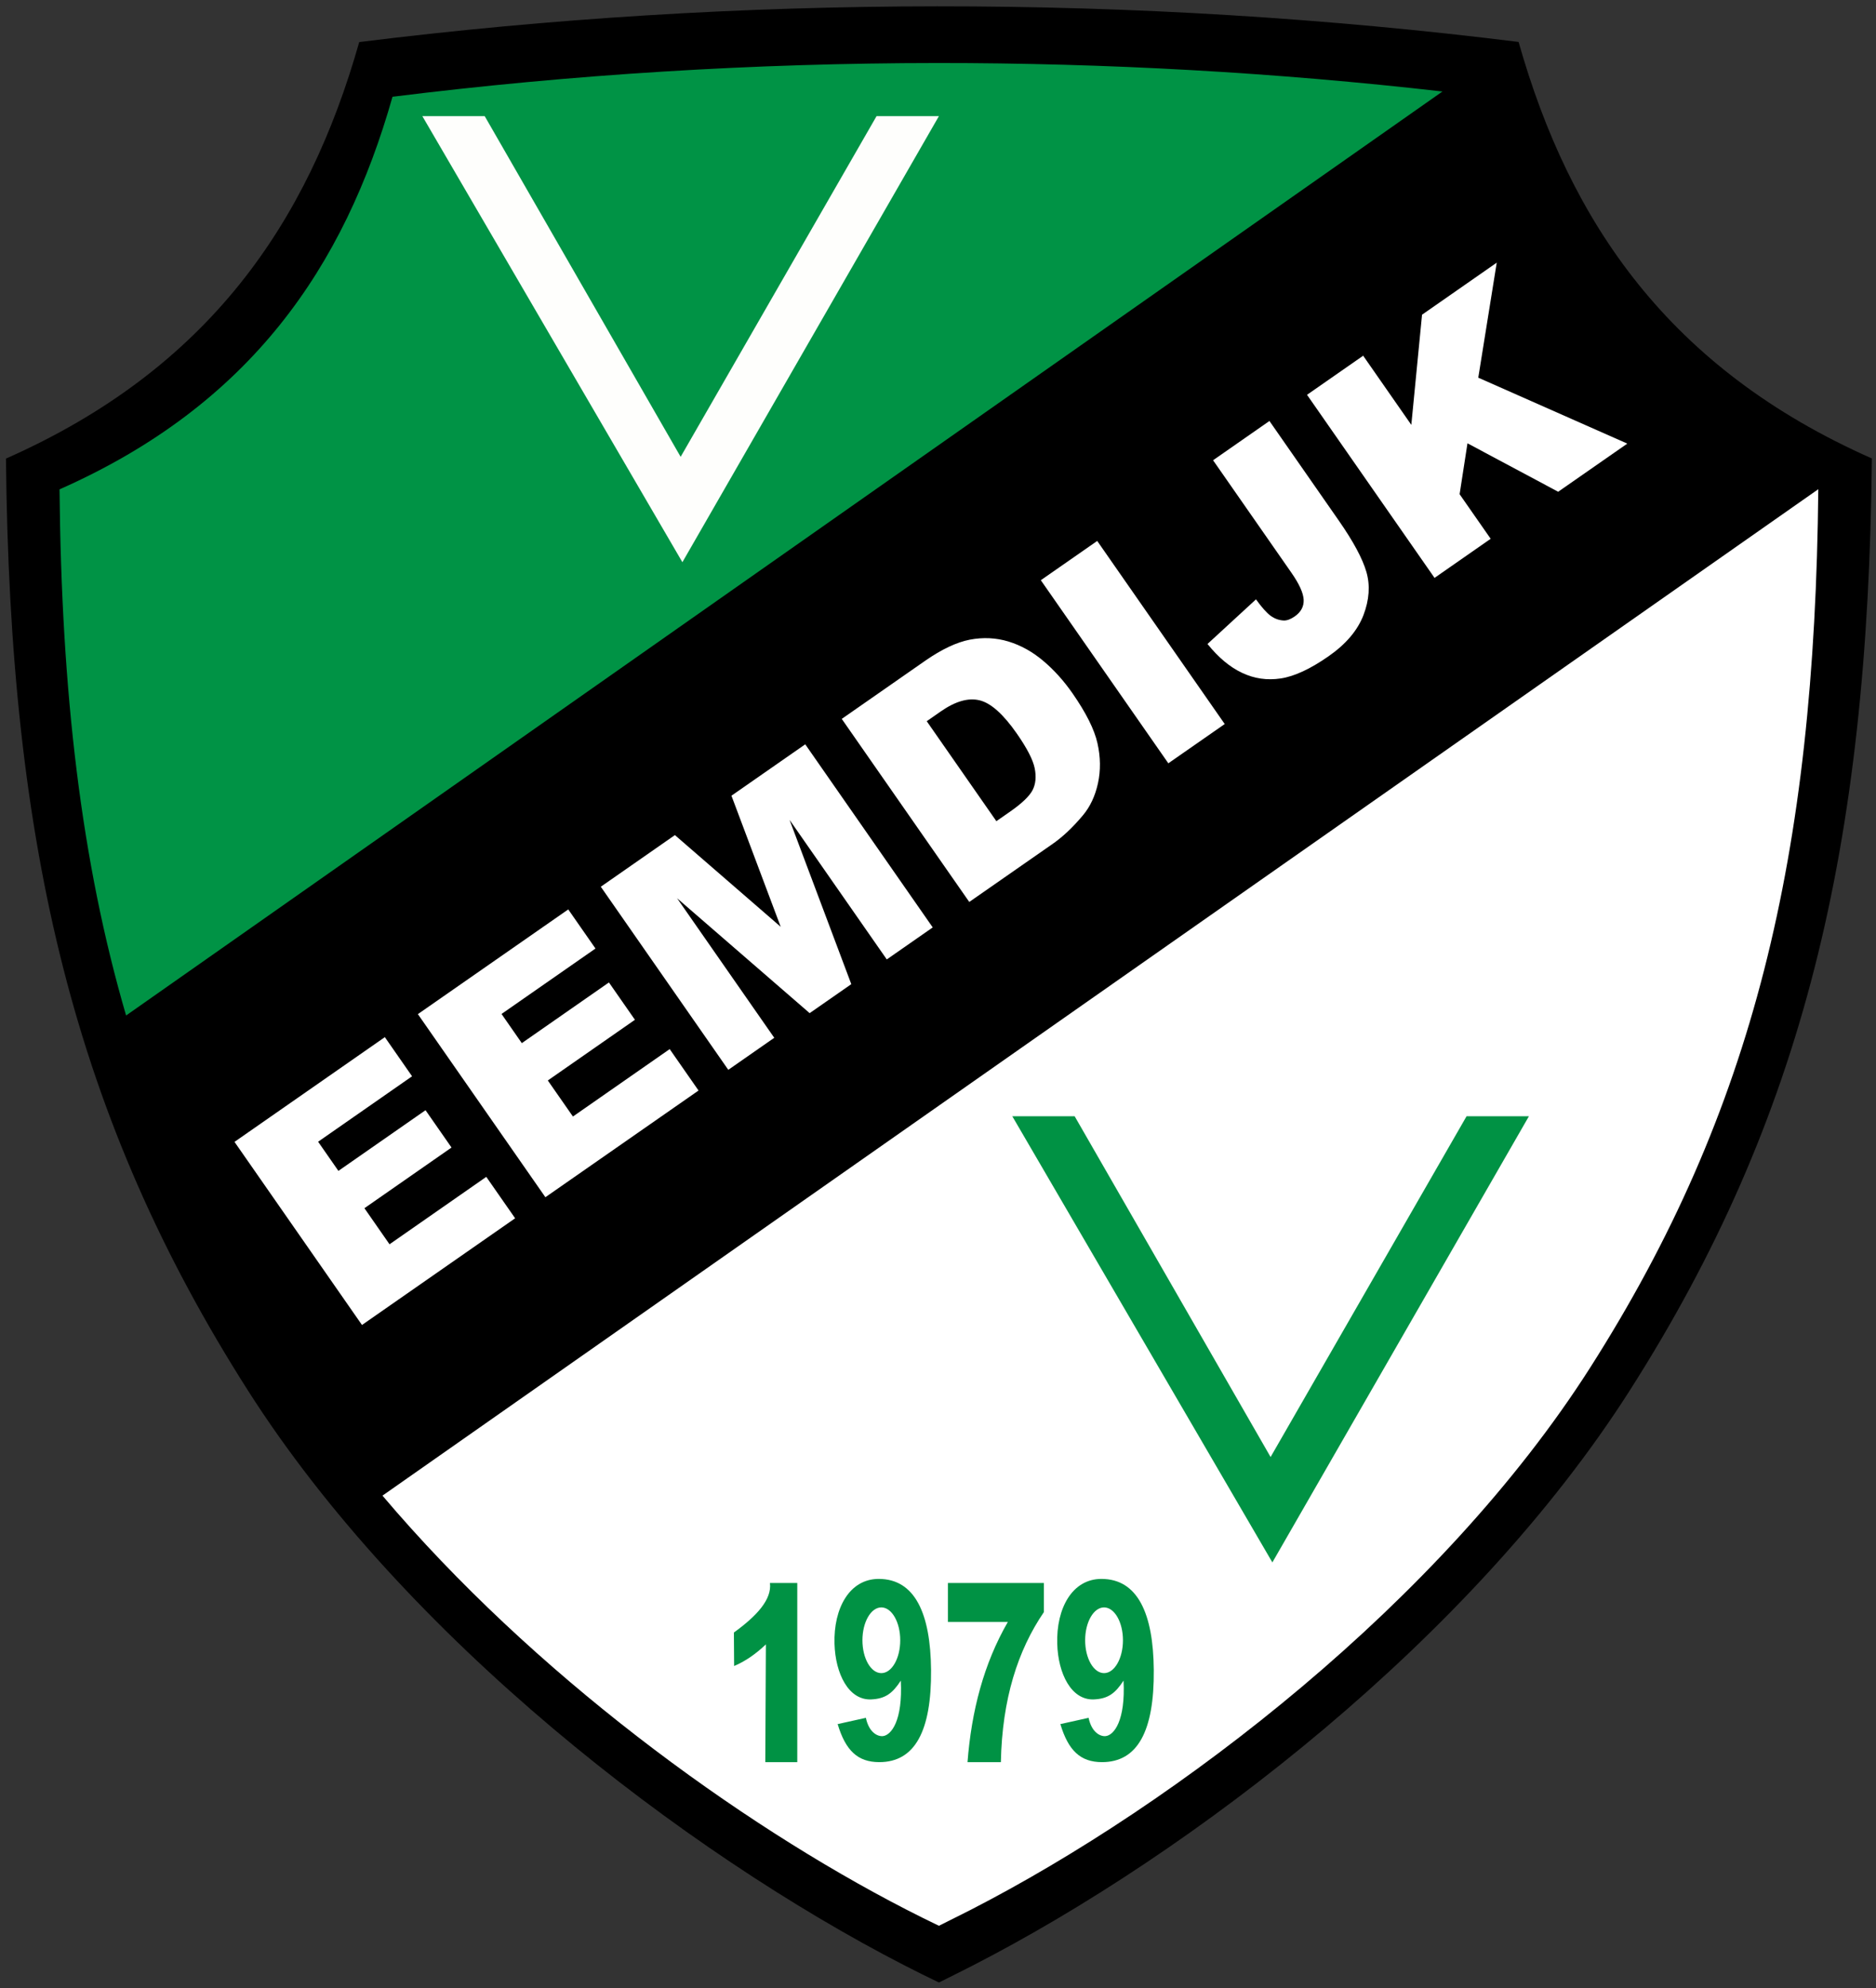 <?xml version="1.0" encoding="UTF-8"?>
<svg xmlns="http://www.w3.org/2000/svg" xmlns:xlink="http://www.w3.org/1999/xlink" width="285pt" height="302pt" viewBox="0 0 285 302" version="1.1">
<rect x="0" y="0" width="285" height="302" fill="#333333" stroke="none"/>
<g id="surface1">
<path style=" stroke:none;fill-rule:evenodd;fill:rgb(0%,0%,0%);fill-opacity:1;" d="M 54.574 6.391 C 46.812 33.777 31.746 56.023 0.906 69.66 C 1.469 128.828 11.367 169.949 37.664 211.219 C 61.621 248.812 103.938 281.32 137.316 298.504 C 139.121 299.43 140.895 300.316 142.641 301.152 C 144.402 300.281 147.242 298.852 147.691 298.617 C 181.113 281.469 223.59 248.891 247.609 211.195 C 273.906 169.926 283.805 128.805 284.371 69.641 C 253.527 56.004 238.465 33.754 230.703 6.371 C 201.602 2.746 171.984 0.941 142.371 0.961 C 112.938 0.977 83.5 2.789 54.574 6.391 "/>
<path style=" stroke:none;fill-rule:evenodd;fill:rgb(100%,100%,100%);fill-opacity:1;" d="M 58.105 227.195 C 80.984 254.223 112.078 276.891 137.621 290.039 C 139.32 290.914 140.996 291.746 142.641 292.535 C 144.301 291.715 146.977 290.363 147.402 290.148 C 178.906 273.984 218.941 243.273 241.582 207.742 C 266.371 168.844 275.699 130.082 276.234 74.312 L 58.105 227.195 "/>
<path style=" stroke:none;fill-rule:evenodd;fill:rgb(0%,57.617%,27.051%);fill-opacity:1;" d="M 19.156 154.258 L 219.137 13.898 C 193.805 11.004 168.094 9.562 142.387 9.574 C 114.641 9.59 86.895 11.301 59.629 14.699 C 52.312 40.508 38.113 61.48 9.043 74.336 C 9.336 105.223 12.332 130.895 19.156 154.258 "/>
<path style=" stroke:none;fill-rule:evenodd;fill:rgb(99.609%,99.609%,98.827%);fill-opacity:1;" d="M 64.16 17.637 L 73.633 17.637 L 103.402 69.395 L 133.168 17.637 L 142.641 17.637 L 103.668 85.402 L 64.16 17.637 "/>
<path style=" stroke:none;fill-rule:evenodd;fill:rgb(0%,57.227%,26.66%);fill-opacity:1;" d="M 153.789 169.566 L 163.262 169.566 L 193.027 221.328 L 222.797 169.566 L 232.27 169.566 L 193.297 237.336 Z M 144.008 240.461 L 158.59 240.461 L 158.59 244.879 C 154.621 250.691 152.246 258.094 152.051 267.676 L 146.984 267.676 C 147.586 259.914 149.445 252.73 153.109 246.383 L 144.008 246.383 Z M 167.328 239.844 C 172.832 239.844 175.211 245.102 175.281 253.672 C 175.359 262.949 172.832 267.676 167.418 267.676 C 164.145 267.676 162.301 265.93 161.09 261.898 L 165.379 260.945 C 165.844 263.184 167.172 263.801 167.961 263.723 C 169.246 263.594 170.996 261.367 170.688 255.293 C 169.449 257.188 168.379 258.055 166.176 258.148 C 162.758 258.289 160.746 254.254 160.613 249.695 C 160.457 244.309 162.891 239.844 167.328 239.844 Z M 167.727 244.172 C 169.312 244.172 170.598 246.41 170.598 249.164 C 170.598 251.922 169.312 254.156 167.727 254.156 C 166.141 254.156 164.855 251.922 164.855 249.164 C 164.855 246.41 166.141 244.172 167.727 244.172 Z M 133.492 239.844 C 138.996 239.844 141.371 245.102 141.445 253.672 C 141.523 262.949 138.996 267.676 133.582 267.676 C 130.309 267.676 128.465 265.93 127.254 261.898 L 131.543 260.945 C 132.008 263.184 133.336 263.801 134.121 263.723 C 135.406 263.594 137.16 261.367 136.852 255.293 C 135.613 257.188 134.539 258.055 132.34 258.148 C 128.922 258.289 126.91 254.254 126.777 249.695 C 126.621 244.309 129.051 239.844 133.492 239.844 Z M 133.891 244.172 C 135.477 244.172 136.762 246.41 136.762 249.164 C 136.762 251.922 135.477 254.156 133.891 254.156 C 132.305 254.156 131.02 251.922 131.02 249.164 C 131.02 246.41 132.305 244.172 133.891 244.172 Z M 116.969 240.461 L 121.121 240.461 L 121.121 267.676 L 116.262 267.676 L 116.352 249.793 C 114.855 251.211 113.258 252.348 111.527 253.074 L 111.492 247.988 C 114.953 245.48 117.281 242.973 116.969 240.461 "/>
<path style=" stroke:none;fill-rule:nonzero;fill:rgb(100%,100%,100%);fill-opacity:1;" d="M 35.625 173.457 L 58.465 157.547 L 62.602 163.492 L 48.328 173.434 L 51.41 177.863 L 64.645 168.645 L 68.594 174.316 L 55.363 183.531 L 59.176 189.012 L 73.875 178.77 L 78.258 185.062 L 54.992 201.27 Z M 63.484 154.051 L 86.328 138.145 L 90.465 144.086 L 76.191 154.027 L 79.273 158.457 L 92.508 149.238 L 96.457 154.91 L 83.223 164.129 L 87.039 169.605 L 101.738 159.363 L 106.121 165.656 L 82.855 181.863 Z M 91.273 134.699 L 102.531 126.855 L 118.605 140.789 L 111.121 120.871 L 122.332 113.066 L 141.699 140.879 L 134.719 145.742 L 119.949 124.539 L 129.328 149.496 L 123 153.902 L 102.859 136.445 L 117.625 157.645 L 110.641 162.512 Z M 127.879 109.203 L 140.566 100.363 C 143.062 98.629 145.328 97.559 147.336 97.168 C 149.352 96.785 151.305 96.875 153.203 97.449 C 155.102 98.031 156.859 99.008 158.492 100.391 C 160.129 101.77 161.602 103.406 162.922 105.301 C 164.992 108.273 166.262 110.812 166.73 112.918 C 167.199 115.023 167.223 117.043 166.801 118.984 C 166.375 120.926 165.609 122.555 164.496 123.875 C 162.977 125.684 161.453 127.121 159.938 128.176 L 147.25 137.012 Z M 140.789 109.555 L 151.367 124.742 L 153.465 123.281 C 155.25 122.035 156.383 120.949 156.867 120.027 C 157.34 119.102 157.449 117.996 157.191 116.707 C 156.93 115.41 156.023 113.656 154.473 111.43 C 152.418 108.484 150.539 106.801 148.824 106.383 C 147.109 105.961 145.145 106.523 142.926 108.066 Z M 158.121 88.137 L 166.688 82.172 L 186.059 109.984 L 177.492 115.949 Z M 184.289 69.914 L 192.852 63.949 L 203.371 79.055 C 205.582 82.227 206.988 84.832 207.582 86.879 C 208.172 88.922 208.023 91.109 207.137 93.438 C 206.242 95.762 204.477 97.848 201.84 99.684 C 199.051 101.629 196.625 102.75 194.566 103.059 C 192.5 103.371 190.547 103.09 188.691 102.207 C 186.84 101.336 185.09 99.871 183.441 97.824 L 190.809 91.043 C 191.672 92.25 192.41 93.078 193.02 93.531 C 193.633 93.988 194.305 94.223 195.043 94.258 C 195.539 94.266 196.082 94.062 196.688 93.641 C 197.645 92.973 198.098 92.129 198.051 91.102 C 198 90.082 197.387 88.723 196.211 87.031 Z M 198.562 59.973 L 207.09 54.035 L 214.406 64.539 L 216.035 47.805 L 227.383 39.898 L 224.578 57.371 L 247.219 67.387 L 236.715 74.699 L 222.938 67.34 L 221.742 75.074 L 226.461 81.844 L 217.934 87.785 L 198.562 59.973 "/>
</g>
</svg>
